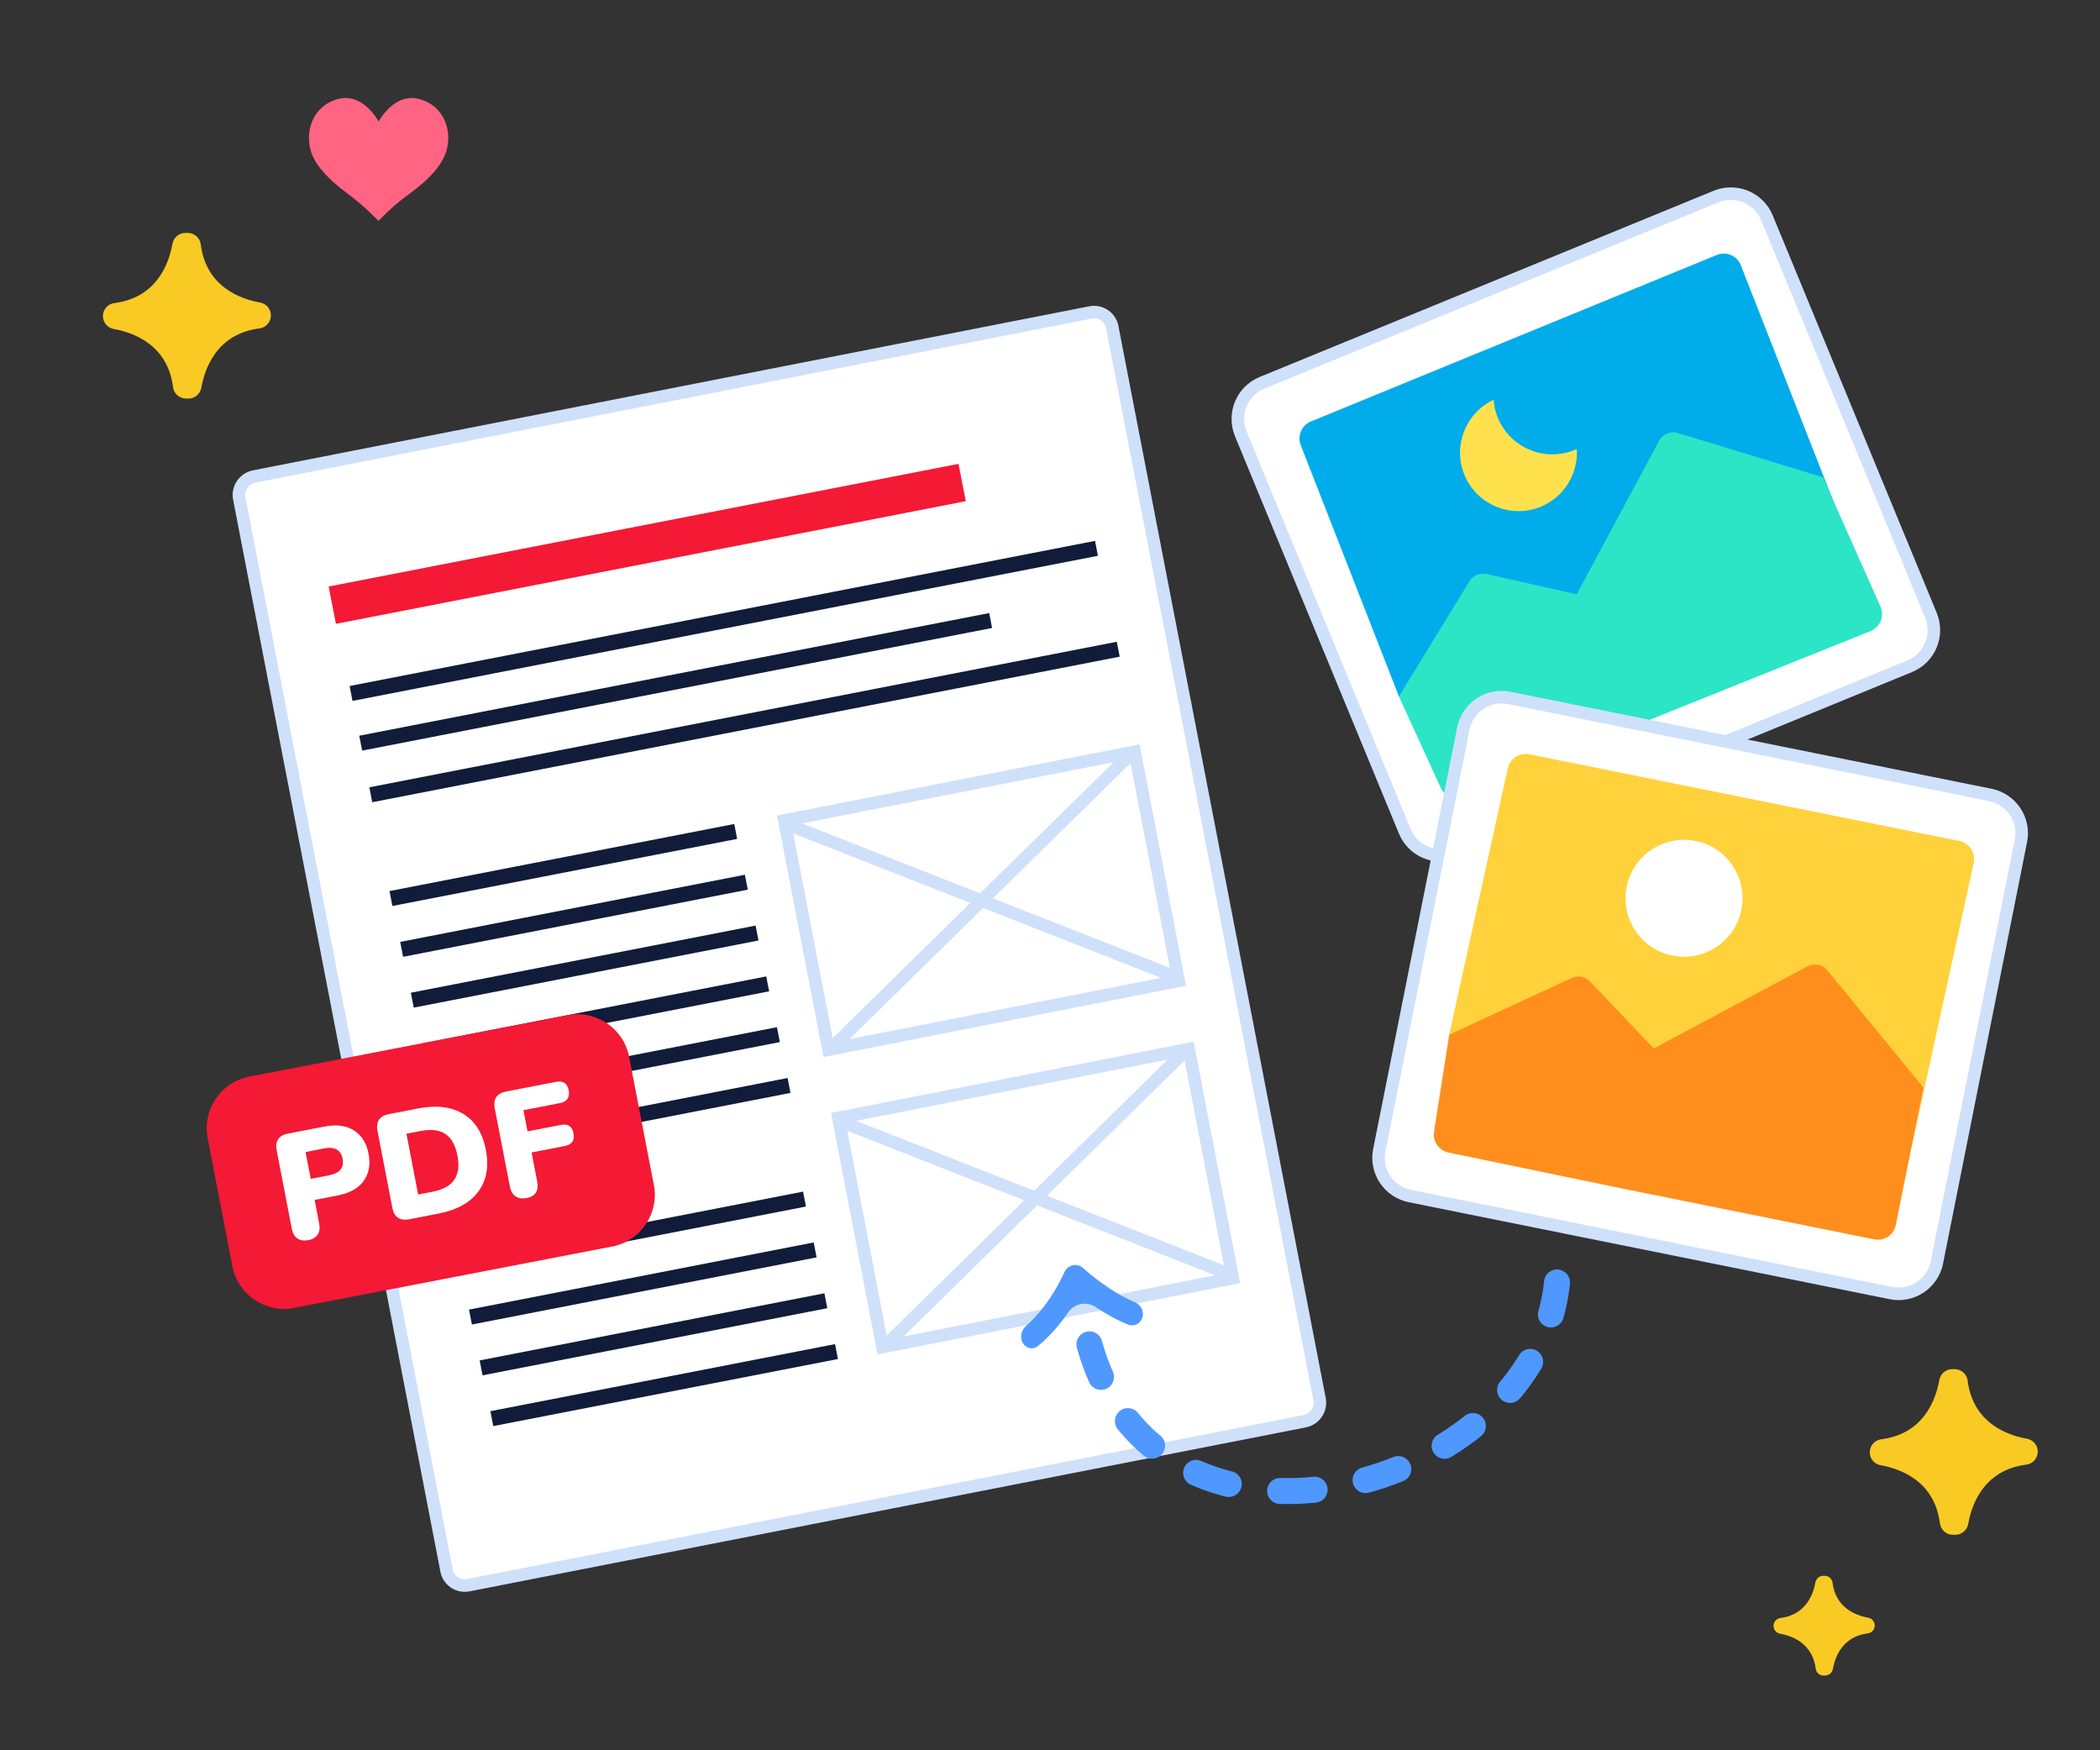 <?xml version="1.0" encoding="UTF-8"?><svg id="a" xmlns="http://www.w3.org/2000/svg" width="300" height="250" viewBox="0 0 300 250"><rect x="0" y="0" width="300" height="250" fill="#333333" stroke="none"/><path d="M272.8,95.17l-64.84,26.59c-2.86,1.17-6.12-.19-7.29-3.05l-23.42-56.75c-1.17-2.86.19-6.12,3.05-7.29l64.84-26.59c2.86-1.17,6.12.19,7.29,3.05l23.42,56.75c1.17,2.86-.19,6.12-3.05,7.29Z" fill="#fff" stroke="#cfe0fa" stroke-width="1.79"/><path d="M263.6,75.93l-33.92,19.8c-21.29,8.73-29.83,3.75-29.83,3.75l-14.03-35.89c-.52-1.34.12-2.84,1.45-3.39l57.98-23.78c1.36-.56,2.91.11,3.44,1.47l14.91,38.03Z" fill="#01acea"/><path d="M260.42,68.17l-20.73-6.32c-1.04-.32-2.16.14-2.67,1.1l-11.78,21.94-12.88-2.9c-.95-.21-1.94.2-2.45,1.04l-10.06,16.45,5.99,13.09c.59,1.29,2.1,1.88,3.41,1.33l23.77-10.02,34.2-13.74c1.38-.56,2.03-2.15,1.42-3.51l-8.22-18.45Z" fill="#2ce5c6"/><path d="M213.5,58.06c-.06-.32-.1-.64-.13-.96-3.99,1.88-5.86,6.59-4.17,10.72,1.75,4.26,6.64,6.31,10.9,4.56,3.39-1.39,5.37-4.77,5.16-8.24-.59.26-1.21.47-1.87.6-4.58.89-9.01-2.1-9.9-6.68Z" fill="#ffe14d"/><path d="M270.12,184.69l-68.7-13.85c-3.03-.61-4.99-3.56-4.37-6.58l12-60.2c.61-3.03,3.56-4.99,6.58-4.37l68.7,13.85c3.03.61,4.99,3.56,4.37,6.58l-12,60.2c-.61,3.03-3.56,4.99-6.58,4.37Z" fill="#fff" stroke="#cfe0fa" stroke-width="1.79"/><path d="M273.14,163.58l-39.21-2.35c-22.56-4.55-26.9-13.43-26.9-13.43l8.36-38.05c.31-1.4,1.68-2.29,3.09-2.01l61.43,12.38c1.44.29,2.36,1.7,2.05,3.14l-8.82,40.32Z" fill="#ffd23b"/><path d="M261.06,138.6c-.69-.84-1.88-1.08-2.84-.57l-21.97,11.72-9.11-9.56c-.67-.71-1.72-.91-2.61-.5l-17.5,8.1-2.17,13.85c-.22,1.38.69,2.69,2.06,2.98l25.26,5.23,35.56,7.17c1.42.29,2.81-.63,3.09-2.06l3.95-19.61-13.74-16.76Z" fill="#ff8e1d"/><path d="M244.67,129.13l-5.75,7.37c-4.52-.91-7.45-5.33-6.54-9.84.91-4.52,5.33-7.45,9.84-6.54l2.44,9.02Z" fill="#fff"/><path d="M248.77,129.95c-.91,4.52-5.33,7.45-9.84,6.54l3.3-16.38c4.52.91,7.45,5.33,6.54,9.84Z" fill="#fff"/><path d="M34.18,71.21c-.28-1.45.67-2.86,2.12-3.15l119.47-23.43c1.44-.29,2.85.65,3.13,2.1,0,0,0,.02,0,.02l29.61,153.1c.28,1.45-.67,2.86-2.12,3.15l-119.47,23.42c-1.44.29-2.85-.65-3.13-2.1,0,0,0-.02,0-.02l-29.61-153.1Z" fill="#fff" stroke="#cfe0fa" stroke-width="1.79"/><line x1="105.1" y1="118.76" x2="55.85" y2="128.34" fill="none" stroke="#101c3a" stroke-miterlimit="10" stroke-width="2.17"/><line x1="106.62" y1="126.01" x2="57.38" y2="135.6" fill="none" stroke="#101c3a" stroke-miterlimit="10" stroke-width="2.17"/><line x1="108.15" y1="133.27" x2="58.9" y2="142.86" fill="none" stroke="#101c3a" stroke-miterlimit="10" stroke-width="2.17"/><line x1="109.67" y1="140.53" x2="60.43" y2="150.12" fill="none" stroke="#101c3a" stroke-miterlimit="10" stroke-width="2.17"/><line x1="114.93" y1="171.27" x2="65.68" y2="180.86" fill="none" stroke="#101c3a" stroke-miterlimit="10" stroke-width="2.17"/><line x1="116.45" y1="178.53" x2="67.21" y2="188.12" fill="none" stroke="#101c3a" stroke-miterlimit="10" stroke-width="2.17"/><line x1="117.98" y1="185.79" x2="68.73" y2="195.38" fill="none" stroke="#101c3a" stroke-miterlimit="10" stroke-width="2.17"/><line x1="119.5" y1="193.05" x2="70.26" y2="202.63" fill="none" stroke="#101c3a" stroke-miterlimit="10" stroke-width="2.17"/><line x1="111.2" y1="147.78" x2="61.95" y2="157.37" fill="none" stroke="#101c3a" stroke-miterlimit="10" stroke-width="2.17"/><line x1="112.72" y1="155.04" x2="63.47" y2="164.63" fill="none" stroke="#101c3a" stroke-miterlimit="10" stroke-width="2.17"/><line x1="47.47" y1="86.44" x2="137.45" y2="68.92" fill="none" stroke="#f41934" stroke-miterlimit="10" stroke-width="5.43"/><line x1="159.75" y1="92.73" x2="52.97" y2="113.52" fill="none" stroke="#101c3a" stroke-miterlimit="10" stroke-width="2.17"/><line x1="141.52" y1="88.63" x2="51.53" y2="106.15" fill="none" stroke="#101c3a" stroke-miterlimit="10" stroke-width="2.17"/><line x1="156.64" y1="78.32" x2="50.15" y2="99.05" fill="none" stroke="#101c3a" stroke-miterlimit="10" stroke-width="2.17"/><path d="M93.41,169.26c.78,4.05-1.89,8-5.94,8.78l-45.49,8.78c-4.05.78-8-1.89-8.78-5.94l-3.54-18.32c-.78-4.05,1.89-8,5.94-8.78l45.49-8.78c4.05-.78,8,1.89,8.78,5.94l3.54,18.32Z" fill="#f41934"/><path d="M44.04,177.13c-.63.12-1.14.04-1.55-.23-.41-.28-.67-.73-.8-1.37l-2.17-11.25c-.12-.64-.05-1.16.23-1.57.28-.41.73-.67,1.37-.79l5.24-1.01c1.7-.33,3.11-.15,4.2.55,1.1.69,1.8,1.81,2.09,3.34.3,1.53.06,2.83-.7,3.88s-1.99,1.74-3.7,2.07l-3.3.64.65,3.39c.12.64.05,1.16-.22,1.57-.27.4-.72.67-1.36.79ZM44.39,168.38l2.62-.51c1.53-.3,2.18-1.08,1.93-2.36-.25-1.28-1.14-1.77-2.67-1.47l-2.62.51.74,3.83Z" fill="#fff"/><path d="M58.49,174.15c-1.36.26-2.18-.28-2.44-1.63l-2.12-10.97c-.26-1.35.29-2.16,1.65-2.42l4.18-.81c2.6-.5,4.74-.24,6.43.79,1.69,1.03,2.76,2.74,3.22,5.12s.1,4.38-1.08,5.97c-1.18,1.59-3.07,2.64-5.67,3.14l-4.18.81ZM59.75,170.61l2.05-.39c1.49-.29,2.53-.86,3.1-1.72.58-.85.73-2.01.44-3.48s-.85-2.48-1.72-3.05c-.86-.57-2.03-.71-3.51-.43l-2.05.39,1.67,8.67Z" fill="#fff"/><path d="M75.21,171.12c-.63.12-1.15.04-1.56-.24-.42-.28-.69-.75-.81-1.4l-2.16-11.16c-.26-1.35.29-2.16,1.65-2.42l7.09-1.37c1.02-.2,1.63.2,1.82,1.2s-.22,1.63-1.24,1.83l-5.22,1.01.58,3.03,4.75-.92c1.02-.2,1.63.2,1.82,1.2s-.22,1.61-1.24,1.81l-4.75.92.8,4.13c.26,1.35-.26,2.15-1.55,2.4Z" fill="#fff"/><polygon points="119.77 159.68 169.82 149.84 176.12 182.57 126.07 192.4 119.77 159.68" fill="#fff"/><path d="M169.11,150.89l5.96,30.97-48.29,9.49-5.96-30.97,48.29-9.49M170.52,148.79l-51.8,10.18,6.64,34.49,51.8-10.18-6.64-34.49h0Z" fill="#cfe0fa"/><line x1="120.14" y1="160.2" x2="175.75" y2="182.04" fill="#fff" stroke="#cfe0fa" stroke-width="1.79"/><line x1="126.47" y1="192.21" x2="169.42" y2="150.03" fill="#fff" stroke="#cfe0fa" stroke-width="1.79"/><polygon points="112.05 117.2 162.09 107.36 168.39 140.09 118.35 149.93 112.05 117.2" fill="#fff"/><path d="M161.39,108.41l5.96,30.97-48.29,9.49-5.96-30.97,48.29-9.49M162.8,106.31l-51.8,10.18,6.64,34.49,51.8-10.18-6.64-34.49h0Z" fill="#cfe0fa"/><path d="M155.63,192.02c9.88,35.58,63.78,21.27,66.8-8.84" fill="none" stroke="#4f98ff" stroke-dasharray="4.94 7.41" stroke-linecap="round" stroke-linejoin="round" stroke-width="3.71"/><path d="M158.5,184.03c1.15.76,2.35,1.42,3.61,1.97.85.36,1.37,1.29,1.1,2.17-.25.87-1.16,1.37-2.01,1.04-1.62-.64-3.2-1.54-4.55-2.43l-.16-.11c-1.29-.84-3.02-.49-3.89.78-1.54,2.26-3.13,3.85-4.38,4.85-.71.56-1.71.27-2.14-.53s-.15-1.82.53-2.41c1.48-1.29,3.68-3.78,5.47-7.69.22-.49.67-.84,1.2-.95.52-.11,1.06.04,1.45.4,1.18,1.06,2.44,2.03,3.77,2.9" fill="#4f98ff" fill-rule="evenodd"/><line x1="112.41" y1="117.72" x2="168.03" y2="139.56" fill="#fff" stroke="#cfe0fa" stroke-width="1.79"/><line x1="118.75" y1="149.73" x2="161.7" y2="107.56" fill="#fff" stroke="#cfe0fa" stroke-width="1.79"/><path d="M63.76,21.6c-.85,2.78-3.89,5.08-5.76,6.45-2.13,1.57-3.93,3.5-3.93,3.5,0,0-2.05-2.12-3.9-3.5-1.85-1.39-4.9-3.68-5.76-6.45-.85-2.78.21-6.45,3.84-7.45,3.63-1,5.84,3.21,5.84,3.21,0,0,2.2-4.2,5.83-3.21,3.63.99,4.7,4.67,3.84,7.45Z" fill="#ff6483"/><path d="M268.69,209.29c2.62.46,7.67,2.15,8.44,8.3.12.93.92,1.63,1.86,1.63h.34c.92,0,1.69-.67,1.85-1.58.46-2.62,2.15-7.67,8.3-8.44.93-.12,1.63-.92,1.63-1.86h0c0-.92-.67-1.69-1.58-1.85-2.62-.46-7.67-2.15-8.44-8.3-.12-.93-.92-1.63-1.86-1.63h-.34c-.92,0-1.69.67-1.85,1.58-.46,2.62-2.15,7.67-8.3,8.44-.93.12-1.63.92-1.63,1.86h0c0,.92.67,1.69,1.58,1.85Z" fill="#f9ca24"/><path d="M16.28,47c2.62.46,7.67,2.15,8.44,8.3.12.93.92,1.63,1.86,1.63h.34c.92,0,1.69-.67,1.85-1.58.46-2.62,2.15-7.67,8.3-8.44.93-.12,1.63-.92,1.63-1.86h0c0-.92-.67-1.69-1.58-1.85-2.62-.46-7.67-2.15-8.44-8.3-.12-.93-.92-1.63-1.86-1.63h-.34c-.92,0-1.69.67-1.85,1.58-.46,2.62-2.15,7.67-8.3,8.44-.93.12-1.63.92-1.63,1.86h0c0,.92.67,1.69,1.58,1.85Z" fill="#f9ca24"/><path d="M254.31,233.35c1.58.28,4.62,1.3,5.08,5,.07.56.55.98,1.12.98h.21c.55,0,1.02-.4,1.12-.95.28-1.58,1.3-4.62,5-5.08.56-.07.98-.55.98-1.12h0c0-.55-.4-1.02-.95-1.12-1.58-.28-4.62-1.3-5.08-5-.07-.56-.55-.98-1.12-.98h-.21c-.55,0-1.02.4-1.12.95-.28,1.58-1.3,4.62-5,5.08-.56.07-.98.55-.98,1.12h0c0,.55.4,1.02.95,1.12Z" fill="#f9ca24"/></svg>